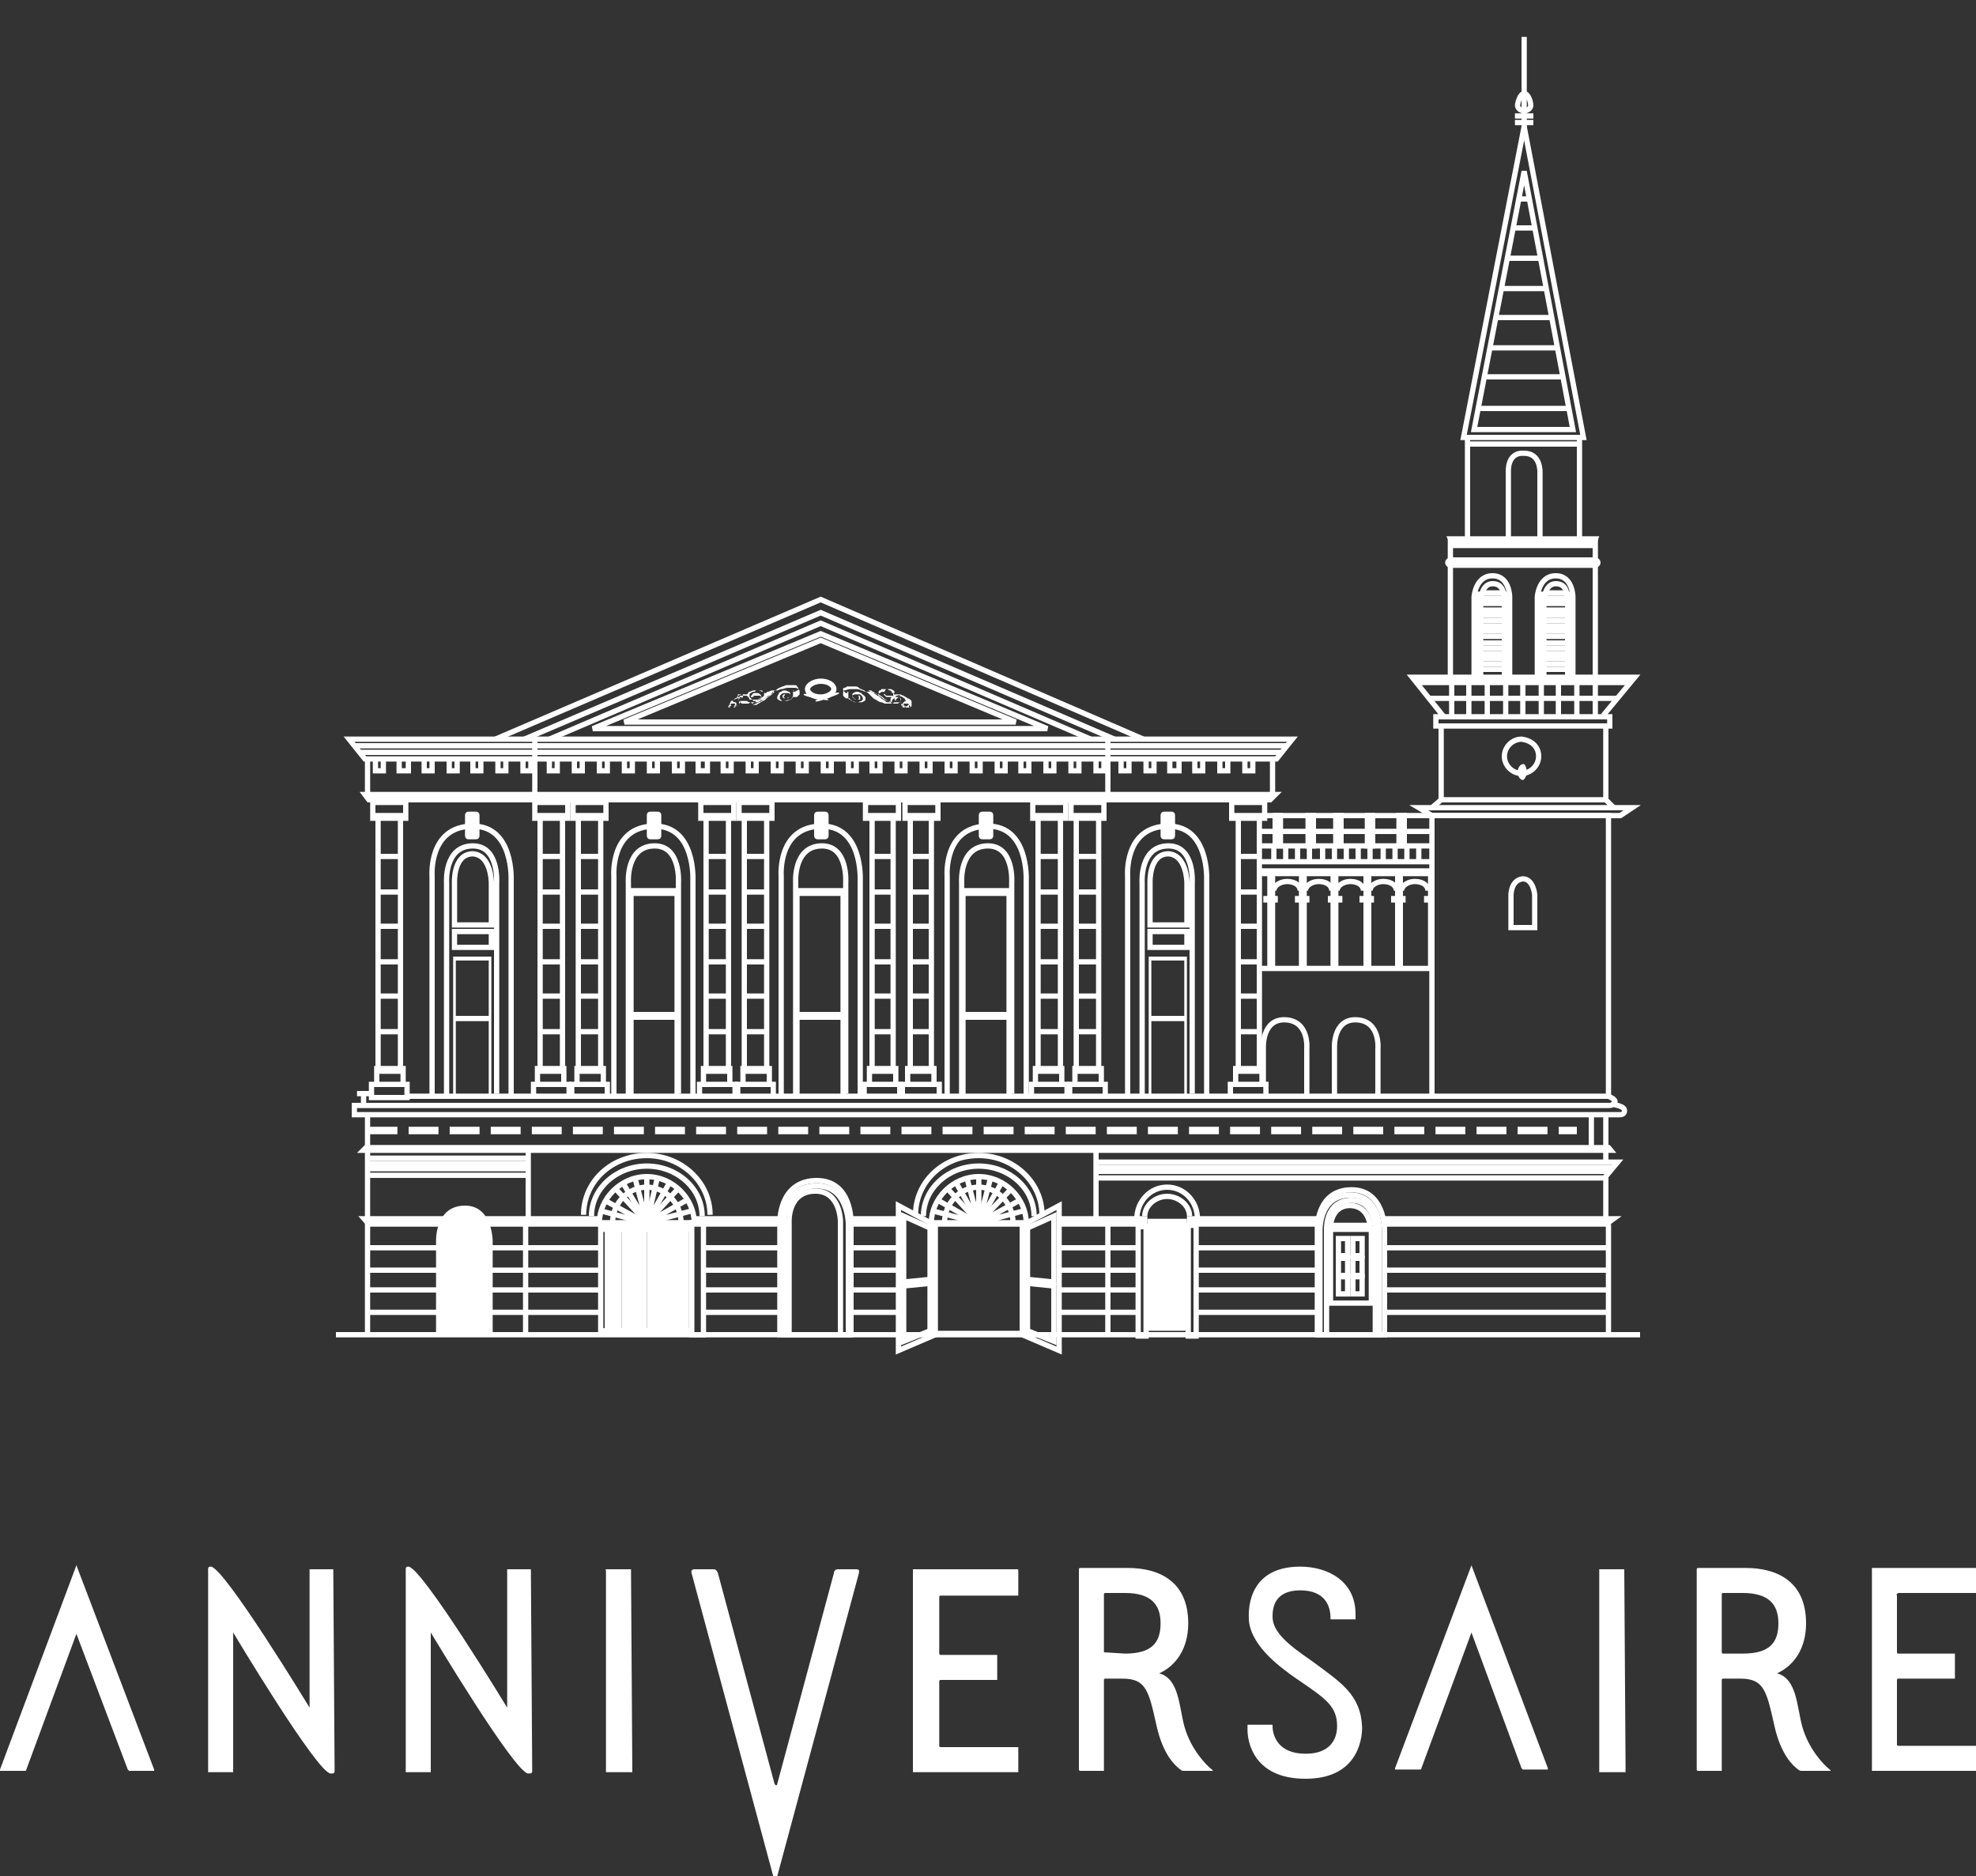 <?xml version="1.0" encoding="utf-8"?>
<!-- Generator: Adobe Illustrator 23.0.3, SVG Export Plug-In . SVG Version: 6.00 Build 0)  -->
<svg version="1.1" id="レイヤー_1" xmlns="http://www.w3.org/2000/svg" xmlns:xlink="http://www.w3.org/1999/xlink" x="0px"
	 y="0px" viewBox="0 0 150 142.4" style="enable-background:new 0 0 150 142.4;" xml:space="preserve">
<rect x="0" y="0" width="150" height="142.4" fill="#333333" stroke="none"/>
<style type="text/css">
	.st0{fill:#FFFFFF;}
	.st1{fill:none;stroke:#FFFFFF;stroke-width:0.4;}
	.st2{fill:none;stroke:#FFFFFF;stroke-width:0.567;stroke-dasharray:2.268,0.85;}
	.st3{fill:none;stroke:#FFFFFF;stroke-width:0.4;stroke-miterlimit:10;}
	.st4{fill:#FFFFFF;stroke:#FFFFFF;stroke-width:0.4;}
	.st5{fill-rule:evenodd;clip-rule:evenodd;fill:#FFFFFF;}
	.st6{fill-rule:evenodd;clip-rule:evenodd;fill:none;stroke:#FFFFFF;stroke-width:0.4;}
</style>
<path class="st0" d="M99.5,126c-1.6-1.1-2.9-2.1-2.9-3.3c0-0.6,0.1-2,2.1-2c1.9,0,2.3,1.2,2.3,2.1c0,0.1,0,0.1,0,0.1s0,0,0.1,0h1.7
	h0.1v-0.1v-0.3c0-2.5-2.1-3.6-4.2-3.6c-4.2,0-3.9,3.7-3.9,3.9c0,1.2,0.9,2.5,2.4,3.7c0.5,0.4,0.9,0.7,1.5,1.1
	c1.9,1.3,2.8,1.9,2.8,3.4c0,0.6-0.2,2.1-2.4,2.1c-2.1,0-2.5-1.4-2.5-2.1v-0.1c0,0,0,0-0.1,0h-1.7h-0.1c0,0,0,0,0,0.1v0.3
	c0,0.8,0.4,3.7,4.4,3.7l0,0c3.9,0,4.3-2.9,4.3-3.9C103.3,128.6,101.8,127.7,99.5,126z M123.3,119.1h-1.8h-0.1c0,0,0,0,0,0.1v15.2
	v0.1c0,0,0,0,0.1,0h1.8h0.1c0,0,0,0,0-0.1L123.3,119.1C123.4,119.1,123.4,119.1,123.3,119.1C123.4,119.1,123.4,119.1,123.3,119.1z
	 M111.7,118.8C111.7,118.8,111.6,118.9,111.7,118.8l-5.8,15.4v0.1h0.1h1.8c0,0,0.1,0,0.1-0.1l3.8-10.3l3.8,10.3l0.1,0.1h1.8h0.1
	v-0.1L111.7,118.8C111.8,118.9,111.7,118.8,111.7,118.8z M5.8,118.8C5.8,118.8,5.8,118.9,5.8,118.8L0,134.3v0.1c0,0,0,0,0.1,0h1.8
	c0,0,0.1,0,0.1-0.1L5.8,124l3.9,10.3l0.1,0.1h1.8h0.1v-0.1L5.8,118.8C5.9,118.9,5.9,118.8,5.8,118.8z M65,119.1h-1.4
	c-0.3,0-0.3,0.3-0.3,0.3l-4.3,16c0,0,0,0.1-0.1,0.1l-0.1-0.1l-4.3-16c0,0-0.1-0.3-0.3-0.3h-1.5c-0.3,0-0.2,0.3-0.2,0.3l6.2,23
	c0,0,0,0.1,0.2,0.1s0.1-0.1,0.1-0.1l6.2-23C65.2,119.3,65.3,119.1,65,119.1z M77.2,119.1h-7.8h-0.1c0,0,0,0,0,0.1v15.2v0.1
	c0,0,0,0,0.1,0h7.8h0.1c0,0,0,0,0-0.1v-1.7v-0.1c0,0,0,0-0.1,0h-5.8c0,0-0.1,0-0.1-0.1v-4.9c0-0.1,0.1-0.1,0.1-0.1h4.2h0.1
	c0,0,0,0,0-0.1v-1.7v-0.1c0,0,0,0-0.1,0h-4.2c0,0-0.1,0-0.1-0.1v-4.3c0-0.1,0.1-0.1,0.1-0.1h5.8h0.1c0,0,0,0,0-0.1v-1.7
	C77.3,119.1,77.3,119.1,77.2,119.1C77.3,119.1,77.3,119.1,77.2,119.1z M144.1,120.9h5.9h0.1c0,0,0,0,0-0.1v-1.7V119c0,0,0,0-0.1,0
	h-7.8h-0.1c0,0,0,0,0,0.1v15.2v0.1c0,0,0,0,0.1,0h7.8h0.1c0,0,0,0,0-0.1v-1.7v-0.1c0,0,0,0-0.1,0h-5.9c0,0-0.1,0-0.1-0.1v-4.9
	c0-0.1,0.1-0.1,0.1-0.1h4.2h0.1c0,0,0,0,0-0.1v-1.7v-0.1c0,0,0,0-0.1,0h-4.2c0,0-0.1,0-0.1-0.1v-4.3
	C143.9,121,144.1,120.9,144.1,120.9L144.1,120.9z M47.9,119.1h-1.8c0,0,0,0-0.1,0s0,0,0,0.1v15.2v0.1c0,0,0,0,0.1,0h1.8
	c0,0,0,0,0.1,0c0,0,0,0,0-0.1L47.9,119.1C48,119.1,48,119.1,47.9,119.1C48,119.1,48,119.1,47.9,119.1z M25.3,119.1h-1.7
	c0,0,0,0-0.1,0c0,0,0,0,0,0.1v10.4c0,0-6.5-10.7-7.5-10.7c-0.1,0-0.2,0-0.2,0.2v15.3v0.1c0,0,0,0,0.1,0h1.7c0,0,0,0,0.1,0
	c0,0,0,0,0-0.1v-10.5c0,0,6.4,10.7,7.4,10.7c0.2,0,0.3,0,0.3-0.2L25.3,119.1C25.4,119.1,25.4,119.1,25.3,119.1L25.3,119.1z
	 M40.3,119.1h-1.7c0,0,0,0-0.1,0c0,0,0,0,0,0.1v10.4c0,0-6.5-10.7-7.5-10.7c-0.1,0-0.2,0-0.2,0.2v15.3v0.1c0,0,0,0,0.1,0h1.7
	c0,0,0,0,0.1,0c0,0,0,0,0-0.1v-10.5c0,0,6.4,10.7,7.4,10.7c0.2,0,0.3,0,0.3-0.2L40.3,119.1C40.5,119.1,40.5,119.1,40.3,119.1
	C40.4,119.1,40.4,119.1,40.3,119.1z M89.9,131c-0.4-1.5-0.4-3.6-1.9-4c1.3-0.6,2.2-1.9,2.2-3.8c0-3.1-2.1-4.2-4.6-4.2H82
	c-0.1,0-0.1,0.1-0.1,0.1v15.2c0,0.1,0.1,0.1,0.1,0.1h1.7h0.1c0,0,0,0,0-0.1v-6.8c0-0.1,0.1-0.1,0.1-0.1H85c0.1,0,0.1,0,0.2,0
	c1.8,0,2,0.9,2.6,3.6c0.5,2.2,1.4,3,1.8,3.3c0.1,0.1,0.2,0.1,0.3,0.1H92c0.1,0,0.1,0,0-0.1C91.6,134,90.4,132.8,89.9,131z
	 M83.8,125.4V121c0,0,0-0.1,0.1-0.1h1.5c2,0,2.7,0.9,2.7,2.3c0,1.5-0.7,2.3-2.7,2.3L83.8,125.4C83.8,125.5,83.8,125.4,83.8,125.4z
	 M136.8,131c-0.4-1.5-0.4-3.6-1.9-4c1.3-0.6,2.2-1.9,2.2-3.8c0-3.1-2.1-4.2-4.6-4.2h-3.6c-0.1,0-0.1,0.1-0.1,0.1v15.2
	c0,0.1,0.1,0.1,0.1,0.1h1.7h0.1c0,0,0,0,0-0.1v-6.8c0-0.1,0.1-0.1,0.1-0.1h1.1c0.1,0,0.1,0,0.2,0c1.8,0,2,0.9,2.6,3.6
	c0.5,2.2,1.4,3,1.8,3.3c0.1,0.1,0.2,0.1,0.3,0.1h2.1c0.1,0,0.1,0,0-0.1C138.5,134,137.3,132.8,136.8,131z M130.7,125.4V121
	c0,0,0-0.1,0.1-0.1h1.5c2,0,2.7,0.9,2.7,2.3c0,1.5-0.7,2.3-2.7,2.3h-1.5C130.7,125.5,130.7,125.4,130.7,125.4z"/>
<g>
	<rect x="52.6" y="92.3" class="st0" width="6.5" height="0.8"/>
	<line class="st1" x1="27.9" y1="94.7" x2="45.6" y2="94.7"/>
	<line class="st1" x1="27.9" y1="96.4" x2="45.6" y2="96.4"/>
	<line class="st1" x1="27.9" y1="97.9" x2="45.6" y2="97.9"/>
	<line class="st1" x1="27.9" y1="99.6" x2="45.6" y2="99.6"/>
	<line class="st1" x1="53.4" y1="94.7" x2="59.2" y2="94.7"/>
	<line class="st1" x1="53.4" y1="96.4" x2="59.2" y2="96.4"/>
	<line class="st1" x1="53.4" y1="97.9" x2="59.2" y2="97.9"/>
	<line class="st1" x1="53.4" y1="99.6" x2="59.2" y2="99.6"/>
	<line class="st1" x1="64.6" y1="94.7" x2="68.2" y2="94.7"/>
	<line class="st1" x1="64.6" y1="96.4" x2="68.2" y2="96.4"/>
	<line class="st1" x1="64.6" y1="97.9" x2="68.2" y2="97.9"/>
	<line class="st1" x1="64.6" y1="99.6" x2="68.2" y2="99.6"/>
	<line class="st1" x1="80.4" y1="94.7" x2="86.4" y2="94.7"/>
	<line class="st1" x1="80.4" y1="96.4" x2="86.4" y2="96.4"/>
	<line class="st1" x1="80.4" y1="97.9" x2="86.4" y2="97.9"/>
	<line class="st1" x1="80.4" y1="99.6" x2="86.4" y2="99.6"/>
	<line class="st1" x1="90.8" y1="94.7" x2="100" y2="94.7"/>
	<line class="st1" x1="90.8" y1="96.4" x2="100" y2="96.4"/>
	<line class="st1" x1="90.8" y1="97.9" x2="100" y2="97.9"/>
	<line class="st1" x1="90.8" y1="99.6" x2="100" y2="99.6"/>
	<line class="st1" x1="105" y1="94.7" x2="122.1" y2="94.7"/>
	<line class="st1" x1="105" y1="96.4" x2="122.1" y2="96.4"/>
	<line class="st1" x1="105" y1="97.9" x2="122.1" y2="97.9"/>
	<line class="st1" x1="105" y1="99.6" x2="122.1" y2="99.6"/>
	<rect x="45.6" y="93" class="st1" width="6.9" height="8"/>
	<polyline class="st1" points="108.7,83.2 108.7,61.9 122.1,61.9 122.1,83.2 30.9,83.2 	"/>
	<polygon class="st1" points="107.7,61.3 123.9,61.3 123,61.9 108.7,61.9 	"/>
	<polyline class="st1" points="108.7,61.3 109.4,60.7 121.9,60.7 122.5,61.3 	"/>
	<line class="st1" x1="109.4" y1="60.7" x2="109.4" y2="55"/>
	<line class="st1" x1="121.9" y1="60.7" x2="121.9" y2="55"/>
	<rect x="109" y="54.4" class="st1" width="13.2" height="0.7"/>
	<polyline class="st1" points="109.6,54.4 107.2,51.4 124.1,51.4 121.7,54.3 	"/>
	<line class="st1" x1="110.2" y1="51.9" x2="110.2" y2="54.4"/>
	<line class="st1" x1="111.5" y1="51.8" x2="111.5" y2="54.4"/>
	<line class="st1" x1="112.9" y1="51.8" x2="112.9" y2="54.4"/>
	<line class="st1" x1="114.3" y1="51.9" x2="114.3" y2="54.4"/>
	<line class="st1" x1="115.6" y1="51.9" x2="115.6" y2="54.3"/>
	<line class="st1" x1="117" y1="51.9" x2="117" y2="54.4"/>
	<line class="st1" x1="118.3" y1="51.8" x2="118.3" y2="54.4"/>
	<line class="st1" x1="119.7" y1="51.9" x2="119.7" y2="54.3"/>
	<line class="st1" x1="121.1" y1="51.9" x2="121.1" y2="54.4"/>
	<line class="st1" x1="108.4" y1="53" x2="122.8" y2="53"/>
	<polyline class="st1" points="110.1,51.4 110.1,41.1 121.1,41.1 121.1,51.4 	"/>
	<path class="st0" d="M121.5,42.7c0,0.2-0.2,0.4-0.4,0.4h-11c-0.2,0-0.4-0.2-0.4-0.4l0,0c0-0.2,0.2-0.4,0.4-0.4h11
		C121.3,42.3,121.5,42.5,121.5,42.7L121.5,42.7z"/>
	<polygon class="st0" points="110.2,41.6 121.1,41.6 121.4,40.7 109.8,40.7 	"/>
	<line class="st1" x1="111.4" y1="33.3" x2="111.4" y2="40.9"/>
	<line class="st1" x1="119.9" y1="33.3" x2="119.9" y2="40.9"/>
	<line class="st1" x1="111.3" y1="33.7" x2="119.9" y2="33.7"/>
	<polygon class="st1" points="111.1,33.2 120.2,33.2 115.7,9.6 	"/>
	<polygon class="st1" points="111.9,32.6 119.4,32.6 115.7,13 	"/>
	<line class="st1" x1="112.2" y1="31" x2="119.1" y2="31"/>
	<line class="st1" x1="112.7" y1="28.6" x2="118.6" y2="28.6"/>
	<line class="st1" x1="113.1" y1="26.4" x2="118.2" y2="26.4"/>
	<line class="st1" x1="113.5" y1="24.1" x2="117.8" y2="24.1"/>
	<line class="st1" x1="114" y1="21.9" x2="117.4" y2="21.9"/>
	<line class="st1" x1="114.4" y1="19.6" x2="116.9" y2="19.6"/>
	<line class="st1" x1="114.8" y1="17.3" x2="116.5" y2="17.3"/>
	<line class="st1" x1="115.3" y1="15.1" x2="116.1" y2="15.1"/>
	<line class="st1" x1="115.7" y1="2.8" x2="115.7" y2="9.8"/>
	<line class="st1" x1="115" y1="8.8" x2="116.4" y2="8.8"/>
	<line class="st1" x1="115" y1="9.3" x2="116.4" y2="9.3"/>
	<path class="st1" d="M116.2,8c0,0.2-0.2,0.4-0.5,0.4c-0.3,0-0.5-0.2-0.5-0.4s0.2-0.9,0.5-0.9C116,7.1,116.2,7.7,116.2,8z"/>
	<path class="st1" d="M114.5,40.8v-5c0,0-0.1-1.5,1.2-1.4c1.3,0,1.2,1.5,1.2,1.5v4.9"/>
	<path class="st1" d="M111.9,51.4v-6.1c0,0,0.1-1.6,1.4-1.6c1.3,0,1.3,1.6,1.3,1.6v6.1"/>
	<path class="st1" d="M114.2,51.4c0,0,0-4.6,0-5.5c0-0.9-0.1-1.6-0.9-1.6c-0.9,0-0.9,1.4-0.9,1.4v5.6"/>
	<path class="st0" d="M111.9,51.4v-6.1l0.1-0.4h0.5c0,0-0.1,0.4-0.1,0.5c0,0.1,0,6.1,0,6.1L111.9,51.4z"/>
	<path class="st0" d="M114.7,51.4v-6.1l-0.1-0.4H114c0,0,0.1,0.4,0.1,0.5c0,0.1,0,6.1,0,6.1L114.7,51.4z"/>
	<line class="st1" x1="112.5" y1="45" x2="114.1" y2="45"/>
	<line class="st1" x1="112.3" y1="45.4" x2="114.2" y2="45.4"/>
	<line class="st1" x1="112.3" y1="45.8" x2="114.2" y2="45.8"/>
	<line class="st1" x1="112.3" y1="46.3" x2="114.2" y2="46.3"/>
	<line class="st1" x1="112.3" y1="46.7" x2="114.2" y2="46.7"/>
	<line class="st1" x1="112.3" y1="47.1" x2="114.2" y2="47.1"/>
	<line class="st1" x1="112.3" y1="47.5" x2="114.2" y2="47.5"/>
	<line class="st1" x1="112.3" y1="47.9" x2="114.2" y2="47.9"/>
	<line class="st1" x1="112.3" y1="48.3" x2="114.2" y2="48.3"/>
	<line class="st1" x1="112.3" y1="48.8" x2="114.2" y2="48.8"/>
	<line class="st1" x1="112.3" y1="49.2" x2="114.2" y2="49.2"/>
	<line class="st1" x1="112.3" y1="49.6" x2="114.2" y2="49.6"/>
	<line class="st1" x1="112.3" y1="50" x2="114.2" y2="50"/>
	<line class="st1" x1="112.3" y1="50.4" x2="114.2" y2="50.4"/>
	<line class="st1" x1="112.3" y1="50.8" x2="114.2" y2="50.8"/>
	<path class="st1" d="M116.7,51.4v-6.1c0,0,0.1-1.6,1.4-1.6c1.3,0,1.3,1.6,1.3,1.6v6.1"/>
	<path class="st1" d="M119,51.4c0,0,0-4.6,0-5.5c0-0.9-0.1-1.6-0.9-1.6c-0.9,0-0.9,1.4-0.9,1.4v5.6"/>
	<path class="st0" d="M116.7,51.4v-6.1l0.1-0.4h0.5c0,0-0.1,0.4-0.1,0.5c0,0.1,0,6.1,0,6.1L116.7,51.4z"/>
	<path class="st0" d="M119.4,51.4v-6.1l-0.1-0.4h-0.5c0,0,0.1,0.4,0.1,0.5c0,0.1,0,6.1,0,6.1L119.4,51.4z"/>
	<line class="st1" x1="117.3" y1="45" x2="118.9" y2="45"/>
	<line class="st1" x1="117.1" y1="45.4" x2="119" y2="45.4"/>
	<line class="st1" x1="117.1" y1="45.8" x2="119" y2="45.8"/>
	<line class="st1" x1="117.1" y1="46.3" x2="119" y2="46.3"/>
	<line class="st1" x1="117.1" y1="46.7" x2="119" y2="46.7"/>
	<line class="st1" x1="117.1" y1="47.1" x2="119" y2="47.1"/>
	<line class="st1" x1="117.1" y1="47.5" x2="119" y2="47.5"/>
	<line class="st1" x1="117.1" y1="47.9" x2="119" y2="47.9"/>
	<line class="st1" x1="117.1" y1="48.3" x2="119" y2="48.3"/>
	<line class="st1" x1="117.1" y1="48.8" x2="119" y2="48.8"/>
	<line class="st1" x1="117.1" y1="49.2" x2="119" y2="49.2"/>
	<line class="st1" x1="117.1" y1="49.6" x2="119" y2="49.6"/>
	<line class="st1" x1="117.1" y1="50" x2="119" y2="50"/>
	<line class="st1" x1="117.1" y1="50.4" x2="119" y2="50.4"/>
	<line class="st1" x1="117.1" y1="50.8" x2="119" y2="50.8"/>
	<path class="st1" d="M116.8,57.4c0,0.7-0.6,1.3-1.3,1.3c-0.7,0-1.3-0.6-1.3-1.3c0-0.7,0.6-1.3,1.3-1.3
		C116.3,56.2,116.8,56.7,116.8,57.4z"/>
	<path class="st0" d="M115.9,58.6c0,0.3-0.2,0.6-0.3,0.6c-0.2,0-0.4-0.3-0.4-0.6c0-0.3,0.2-0.6,0.4-0.6
		C115.7,57.9,115.9,58.2,115.9,58.6z"/>
	<path class="st1" d="M116.5,70.4h-1.8v-2.5c0,0,0-1.1,0.9-1.2c0.8,0,0.9,1.2,0.9,1.2V70.4z"/>
	<line class="st1" x1="96" y1="61.9" x2="108.7" y2="61.9"/>
	<line class="st1" x1="95.6" y1="63.1" x2="108.7" y2="63.1"/>
	<line class="st1" x1="95.6" y1="64.2" x2="108.7" y2="64.2"/>
	<rect x="106.2" y="61.9" class="st1" width="0.4" height="2.3"/>
	<rect x="103.8" y="61.9" class="st1" width="0.4" height="2.3"/>
	<rect x="101.4" y="61.9" class="st1" width="0.4" height="2.3"/>
	<rect x="99.3" y="61.9" class="st1" width="0.4" height="2.3"/>
	<rect x="96.8" y="61.9" class="st1" width="0.4" height="2.3"/>
	<line class="st1" x1="95.6" y1="65.4" x2="108.7" y2="65.4"/>
	<rect x="95.6" y="65.9" class="st0" width="13" height="0.6"/>
	<rect x="95.6" y="73.3" class="st0" width="13" height="0.4"/>
	<rect x="105.9" y="66.2" class="st0" width="0.6" height="7.3"/>
	<rect x="108.4" y="66.2" class="st0" width="0.3" height="7.3"/>
	<rect x="105.6" y="68" class="st0" width="1.1" height="0.5"/>
	<rect x="108.1" y="68" class="st0" width="0.5" height="0.5"/>
	<rect x="103.5" y="66.2" class="st0" width="0.6" height="7.3"/>
	<rect x="103.2" y="68" class="st0" width="1.1" height="0.5"/>
	<rect x="101" y="66.2" class="st0" width="0.6" height="7.3"/>
	<rect x="100.8" y="68" class="st0" width="1.1" height="0.5"/>
	<rect x="98.6" y="66.2" class="st0" width="0.6" height="7.3"/>
	<rect x="98.3" y="68" class="st0" width="1.1" height="0.5"/>
	<rect x="96.2" y="66.2" class="st0" width="0.6" height="7.3"/>
	<rect x="95.9" y="68" class="st0" width="1.1" height="0.5"/>
	<path class="st1" d="M96.7,67.6c0-0.4,0.5-0.7,1-0.7c0.6,0,1,0.3,1,0.7"/>
	<path class="st1" d="M99.1,67.6c0-0.4,0.5-0.7,1-0.7c0.6,0,1,0.3,1,0.7"/>
	<path class="st1" d="M101.5,67.6c0-0.4,0.5-0.7,1-0.7c0.6,0,1,0.3,1,0.7"/>
	<path class="st1" d="M104,67.6c0-0.4,0.5-0.7,1-0.7c0.6,0,1,0.3,1,0.7"/>
	<path class="st1" d="M106.4,67.6c0-0.4,0.5-0.7,1-0.7c0.6,0,1,0.3,1,0.7"/>
	<path class="st1" d="M101.3,83.2v-3.7c0,0-0.1-2.2,1.7-2.1c1.8,0.1,1.6,2.2,1.6,2.2v3.6"/>
	<path class="st1" d="M95.9,82.3v-2.8c0,0-0.1-2.2,1.7-2.1c1.8,0.1,1.6,2.2,1.6,2.2v3.6"/>
	<rect x="81.3" y="60.9" class="st1" width="2.5" height="1.2"/>
	<rect x="81.3" y="61.7" class="st0" width="2.5" height="0.4"/>
	<polyline class="st1" points="81.6,82.3 81.6,81.1 83.6,81.1 83.6,82.3 	"/>
	<rect x="81.6" y="81.1" class="st0" width="2" height="0.4"/>
	<line class="st1" x1="81.7" y1="62" x2="81.7" y2="81.2"/>
	<line class="st1" x1="83.4" y1="62" x2="83.4" y2="81.2"/>
	<polyline class="st1" points="81.2,83.2 81.2,82.3 83.9,82.3 83.9,83.2 	"/>
	<line class="st1" x1="81.7" y1="65" x2="83.4" y2="65"/>
	<line class="st1" x1="81.7" y1="67.7" x2="83.4" y2="67.7"/>
	<line class="st1" x1="81.7" y1="70.3" x2="83.4" y2="70.3"/>
	<line class="st1" x1="81.7" y1="73" x2="83.4" y2="73"/>
	<line class="st1" x1="81.7" y1="75.6" x2="83.4" y2="75.6"/>
	<line class="st1" x1="81.7" y1="78.3" x2="83.4" y2="78.3"/>
	<rect x="78.4" y="60.9" class="st1" width="2.5" height="1.2"/>
	<rect x="78.4" y="61.7" class="st0" width="2.5" height="0.4"/>
	<polyline class="st1" points="78.6,82.3 78.6,81.1 80.6,81.1 80.6,82.3 	"/>
	<rect x="78.6" y="81.1" class="st0" width="2" height="0.4"/>
	<line class="st1" x1="78.8" y1="62" x2="78.8" y2="81.2"/>
	<line class="st1" x1="80.5" y1="62" x2="80.5" y2="81.2"/>
	<polyline class="st1" points="78.3,83.2 78.3,82.3 81,82.3 81,83.2 	"/>
	<line class="st1" x1="78.8" y1="65" x2="80.5" y2="65"/>
	<line class="st1" x1="78.8" y1="67.7" x2="80.5" y2="67.7"/>
	<line class="st1" x1="78.8" y1="70.3" x2="80.5" y2="70.3"/>
	<line class="st1" x1="78.8" y1="73" x2="80.5" y2="73"/>
	<line class="st1" x1="78.8" y1="75.6" x2="80.5" y2="75.6"/>
	<line class="st1" x1="78.8" y1="78.3" x2="80.5" y2="78.3"/>
	<rect x="68.7" y="60.9" class="st1" width="2.5" height="1.2"/>
	<rect x="68.7" y="61.7" class="st0" width="2.5" height="0.4"/>
	<polyline class="st1" points="68.9,82.3 68.9,81.1 70.9,81.1 70.9,82.3 	"/>
	<rect x="68.9" y="81.1" class="st0" width="2" height="0.4"/>
	<line class="st1" x1="69.1" y1="62" x2="69.1" y2="81.2"/>
	<line class="st1" x1="70.7" y1="62" x2="70.7" y2="81.2"/>
	<polyline class="st1" points="68.5,83.2 68.5,82.3 71.3,82.3 71.3,83.2 	"/>
	<line class="st1" x1="69.1" y1="65" x2="70.7" y2="65"/>
	<line class="st1" x1="69.1" y1="67.7" x2="70.7" y2="67.7"/>
	<line class="st1" x1="69.1" y1="70.3" x2="70.7" y2="70.3"/>
	<line class="st1" x1="69.1" y1="73" x2="70.7" y2="73"/>
	<line class="st1" x1="69.1" y1="75.6" x2="70.7" y2="75.6"/>
	<line class="st1" x1="69.1" y1="78.3" x2="70.7" y2="78.3"/>
	<rect x="65.7" y="60.9" class="st1" width="2.5" height="1.2"/>
	<rect x="65.7" y="61.7" class="st0" width="2.5" height="0.4"/>
	<polyline class="st1" points="66,82.3 66,81.1 68,81.1 68,82.3 	"/>
	<rect x="66" y="81.1" class="st0" width="2" height="0.4"/>
	<line class="st1" x1="66.2" y1="62" x2="66.2" y2="81.2"/>
	<line class="st1" x1="67.8" y1="62" x2="67.8" y2="81.2"/>
	<polyline class="st1" points="65.6,83.2 65.6,82.3 68.3,82.3 68.3,83.2 	"/>
	<line class="st1" x1="66.2" y1="65" x2="67.8" y2="65"/>
	<line class="st1" x1="66.2" y1="67.7" x2="67.8" y2="67.7"/>
	<line class="st1" x1="66.2" y1="70.3" x2="67.8" y2="70.3"/>
	<line class="st1" x1="66.2" y1="73" x2="67.8" y2="73"/>
	<line class="st1" x1="66.2" y1="75.6" x2="67.8" y2="75.6"/>
	<line class="st1" x1="66.2" y1="78.3" x2="67.8" y2="78.3"/>
	<rect x="56.1" y="60.9" class="st1" width="2.5" height="1.2"/>
	<rect x="56.1" y="61.7" class="st0" width="2.5" height="0.4"/>
	<polyline class="st1" points="56.4,82.3 56.4,81.1 58.4,81.1 58.4,82.3 	"/>
	<rect x="56.4" y="81.1" class="st0" width="2" height="0.4"/>
	<line class="st1" x1="56.5" y1="62" x2="56.5" y2="81.2"/>
	<line class="st1" x1="58.2" y1="62" x2="58.2" y2="81.2"/>
	<polyline class="st1" points="56,83.2 56,82.3 58.7,82.3 58.7,83.2 	"/>
	<line class="st1" x1="56.5" y1="65" x2="58.2" y2="65"/>
	<line class="st1" x1="56.5" y1="67.7" x2="58.2" y2="67.7"/>
	<line class="st1" x1="56.5" y1="70.3" x2="58.2" y2="70.3"/>
	<line class="st1" x1="56.5" y1="73" x2="58.2" y2="73"/>
	<line class="st1" x1="56.5" y1="75.6" x2="58.2" y2="75.6"/>
	<line class="st1" x1="56.5" y1="78.3" x2="58.2" y2="78.3"/>
	<rect x="53.2" y="60.9" class="st1" width="2.5" height="1.2"/>
	<rect x="53.2" y="61.7" class="st0" width="2.5" height="0.4"/>
	<polyline class="st1" points="53.4,82.3 53.4,81.1 55.4,81.1 55.4,82.3 	"/>
	<rect x="53.4" y="81.1" class="st0" width="2" height="0.4"/>
	<line class="st1" x1="53.6" y1="62" x2="53.6" y2="81.2"/>
	<line class="st1" x1="55.3" y1="62" x2="55.3" y2="81.2"/>
	<polyline class="st1" points="53.1,83.2 53.1,82.3 55.8,82.3 55.8,83.2 	"/>
	<line class="st1" x1="53.6" y1="65" x2="55.3" y2="65"/>
	<line class="st1" x1="53.6" y1="67.7" x2="55.3" y2="67.7"/>
	<line class="st1" x1="53.6" y1="70.3" x2="55.3" y2="70.3"/>
	<line class="st1" x1="53.6" y1="73" x2="55.3" y2="73"/>
	<line class="st1" x1="53.6" y1="75.6" x2="55.3" y2="75.6"/>
	<line class="st1" x1="53.6" y1="78.3" x2="55.3" y2="78.3"/>
	<rect x="43.5" y="60.9" class="st1" width="2.5" height="1.2"/>
	<rect x="43.5" y="61.7" class="st0" width="2.5" height="0.4"/>
	<polyline class="st1" points="43.8,82.3 43.8,81.1 45.8,81.1 45.8,82.3 	"/>
	<rect x="43.8" y="81.1" class="st0" width="2" height="0.4"/>
	<line class="st1" x1="43.9" y1="62" x2="43.9" y2="81.2"/>
	<line class="st1" x1="45.6" y1="62" x2="45.6" y2="81.2"/>
	<polyline class="st1" points="43.4,83.2 43.4,82.3 46.1,82.3 46.1,83.2 	"/>
	<line class="st1" x1="43.9" y1="65" x2="45.6" y2="65"/>
	<line class="st1" x1="43.9" y1="67.7" x2="45.6" y2="67.7"/>
	<line class="st1" x1="43.9" y1="70.3" x2="45.6" y2="70.3"/>
	<line class="st1" x1="43.9" y1="73" x2="45.6" y2="73"/>
	<line class="st1" x1="43.9" y1="75.6" x2="45.6" y2="75.6"/>
	<line class="st1" x1="43.9" y1="78.3" x2="45.6" y2="78.3"/>
	<rect x="40.6" y="60.9" class="st1" width="2.5" height="1.2"/>
	<rect x="40.6" y="61.7" class="st0" width="2.5" height="0.4"/>
	<polyline class="st1" points="40.8,82.3 40.8,81.1 42.8,81.1 42.8,82.3 	"/>
	<rect x="40.8" y="81.1" class="st0" width="2" height="0.4"/>
	<line class="st1" x1="41" y1="62" x2="41" y2="81.2"/>
	<line class="st1" x1="42.7" y1="62" x2="42.7" y2="81.2"/>
	<polyline class="st1" points="40.5,83.2 40.5,82.3 43.2,82.3 43.2,83.2 	"/>
	<line class="st1" x1="41" y1="65" x2="42.7" y2="65"/>
	<line class="st1" x1="41" y1="67.7" x2="42.7" y2="67.7"/>
	<line class="st1" x1="41" y1="70.3" x2="42.7" y2="70.3"/>
	<line class="st1" x1="41" y1="73" x2="42.7" y2="73"/>
	<line class="st1" x1="41" y1="75.6" x2="42.7" y2="75.6"/>
	<line class="st1" x1="41" y1="78.3" x2="42.7" y2="78.3"/>
	<rect x="28.3" y="60.9" class="st1" width="2.5" height="1.2"/>
	<rect x="28.3" y="61.7" class="st0" width="2.5" height="0.4"/>
	<polyline class="st1" points="28.6,82.3 28.6,81.1 30.6,81.1 30.6,82.3 	"/>
	<rect x="28.6" y="81.1" class="st0" width="2" height="0.4"/>
	<line class="st1" x1="28.7" y1="62" x2="28.7" y2="81.2"/>
	<line class="st1" x1="30.4" y1="62" x2="30.4" y2="81.2"/>
	<rect x="28.2" y="82.3" class="st1" width="2.7" height="1"/>
	<line class="st1" x1="28.7" y1="65" x2="30.4" y2="65"/>
	<line class="st1" x1="28.7" y1="67.7" x2="30.4" y2="67.7"/>
	<line class="st1" x1="28.7" y1="70.3" x2="30.4" y2="70.3"/>
	<line class="st1" x1="28.7" y1="73" x2="30.4" y2="73"/>
	<line class="st1" x1="28.7" y1="75.6" x2="30.4" y2="75.6"/>
	<line class="st1" x1="28.7" y1="78.3" x2="30.4" y2="78.3"/>
	<rect x="93.5" y="60.9" class="st1" width="2.5" height="1.2"/>
	<rect x="93.5" y="61.7" class="st0" width="2.5" height="0.4"/>
	<polyline class="st1" points="93.8,82.3 93.8,81.1 95.8,81.1 95.8,82.3 	"/>
	<rect x="93.8" y="81.1" class="st0" width="2" height="0.4"/>
	<line class="st1" x1="94" y1="62" x2="94" y2="81.2"/>
	<line class="st1" x1="95.6" y1="62" x2="95.6" y2="81.2"/>
	<polyline class="st1" points="93.4,83.2 93.4,82.3 96.1,82.3 96.1,83.2 	"/>
	<line class="st1" x1="94" y1="65" x2="95.6" y2="65"/>
	<line class="st1" x1="94" y1="67.7" x2="95.6" y2="67.7"/>
	<line class="st1" x1="94" y1="70.3" x2="95.6" y2="70.3"/>
	<line class="st1" x1="94" y1="73" x2="95.6" y2="73"/>
	<line class="st1" x1="94" y1="75.6" x2="95.6" y2="75.6"/>
	<line class="st1" x1="94" y1="78.3" x2="95.6" y2="78.3"/>
	<polygon class="st0" points="96.5,60.9 27.9,60.9 27.3,60.1 97.3,60.1 	"/>
	<line class="st1" x1="27.9" y1="57.6" x2="27.9" y2="60.2"/>
	<line class="st1" x1="96.6" y1="57.7" x2="96.6" y2="60.2"/>
	<polygon class="st1" points="96.9,57.6 27.7,57.6 26.5,56.1 98.1,56.1 	"/>
	<line class="st1" x1="26.9" y1="56.6" x2="97.7" y2="56.6"/>
	<line class="st1" x1="27.3" y1="57.1" x2="97.3" y2="57.1"/>
	<line class="st1" x1="84.1" y1="56.1" x2="84.1" y2="60.2"/>
	<line class="st1" x1="40.6" y1="56.1" x2="40.6" y2="60.2"/>
	<polyline class="st1" points="28.5,57.6 28.5,58.5 29.1,58.5 29.1,57.6 	"/>
	<polyline class="st1" points="30.3,57.6 30.3,58.5 31,58.5 31,57.6 	"/>
	<polyline class="st1" points="32.2,57.6 32.2,58.5 32.8,58.5 32.8,57.6 	"/>
	<polyline class="st1" points="34.1,57.6 34.1,58.5 34.7,58.5 34.7,57.6 	"/>
	<polyline class="st1" points="35.9,57.6 35.9,58.5 36.5,58.5 36.5,57.6 	"/>
	<polyline class="st1" points="37.8,57.6 37.8,58.5 38.4,58.5 38.4,57.6 	"/>
	<polyline class="st1" points="39.7,57.6 39.7,58.5 40.3,58.5 40.3,57.6 	"/>
	<polyline class="st1" points="41.7,57.6 41.7,58.5 42.3,58.5 42.3,57.6 	"/>
	<polyline class="st1" points="43.6,57.6 43.6,58.5 44.2,58.5 44.2,57.6 	"/>
	<polyline class="st1" points="45.5,57.6 45.5,58.5 46.1,58.5 46.1,57.6 	"/>
	<polyline class="st1" points="47.4,57.6 47.4,58.5 48,58.5 48,57.6 	"/>
	<polyline class="st1" points="49.3,57.6 49.3,58.5 49.9,58.5 49.9,57.6 	"/>
	<polyline class="st1" points="51.2,57.6 51.2,58.5 51.8,58.5 51.8,57.6 	"/>
	<polyline class="st1" points="53,57.6 53,58.5 53.7,58.5 53.7,57.6 	"/>
	<polyline class="st1" points="54.9,57.6 54.9,58.5 55.5,58.5 55.5,57.6 	"/>
	<polyline class="st1" points="56.8,57.6 56.8,58.5 57.4,58.5 57.4,57.6 	"/>
	<polyline class="st1" points="58.7,57.6 58.7,58.5 59.3,58.5 59.3,57.6 	"/>
	<polyline class="st1" points="60.6,57.6 60.6,58.5 61.2,58.5 61.2,57.6 	"/>
	<polyline class="st1" points="62.5,57.6 62.5,58.5 63.1,58.5 63.1,57.6 	"/>
	<polyline class="st1" points="64.4,57.6 64.4,58.5 65,58.5 65,57.6 	"/>
	<polyline class="st1" points="66.2,57.6 66.2,58.5 66.8,58.5 66.8,57.6 	"/>
	<polyline class="st1" points="68.1,57.6 68.1,58.5 68.7,58.5 68.7,57.6 	"/>
	<polyline class="st1" points="70,57.6 70,58.5 70.6,58.5 70.6,57.6 	"/>
	<polyline class="st1" points="71.9,57.6 71.9,58.5 72.5,58.5 72.5,57.6 	"/>
	<polyline class="st1" points="73.8,57.6 73.8,58.5 74.4,58.5 74.4,57.6 	"/>
	<polyline class="st1" points="75.7,57.6 75.7,58.5 76.3,58.5 76.3,57.6 	"/>
	<polyline class="st1" points="77.5,57.6 77.5,58.5 78.1,58.5 78.1,57.6 	"/>
	<polyline class="st1" points="79.4,57.6 79.4,58.5 80,58.5 80,57.6 	"/>
	<polyline class="st1" points="81.3,57.6 81.3,58.5 81.9,58.5 81.9,57.6 	"/>
	<polyline class="st1" points="83.2,57.6 83.2,58.5 83.8,58.5 83.8,57.6 	"/>
	<polyline class="st1" points="85.1,57.6 85.1,58.5 85.7,58.5 85.7,57.6 	"/>
	<polyline class="st1" points="87,57.6 87,58.5 87.6,58.5 87.6,57.6 	"/>
	<polyline class="st1" points="88.8,57.6 88.8,58.5 89.5,58.5 89.5,57.6 	"/>
	<polyline class="st1" points="90.7,57.6 90.7,58.5 91.3,58.5 91.3,57.6 	"/>
	<polyline class="st1" points="92.6,57.6 92.6,58.5 93.2,58.5 93.2,57.6 	"/>
	<polyline class="st1" points="94.5,57.6 94.5,58.5 95.1,58.5 95.1,57.6 	"/>
	<polyline class="st1" points="37.6,56.1 62.3,45.5 86.8,56.1 	"/>
	<polyline class="st1" points="39.8,56.1 62.3,46.5 84.6,56.1 	"/>
	<polyline class="st1" points="41.7,56.1 62.3,47.3 82.8,56.1 	"/>
	<polygon class="st1" points="45,55.3 79.5,55.3 62.3,48.1 	"/>
	<polygon class="st1" points="47.4,54.8 77.1,54.8 62.3,48.6 	"/>
	<path class="st1" d="M85.6,83.1V66.5c0,0-0.3-3.8,3.1-3.8c3.1,0,2.9,4.1,2.9,4.1v16.4"/>
	<path class="st1" d="M86.7,83.2V67c0,0-0.2-2.8,2-2.8c2,0,1.8,2.8,1.8,2.8v16"/>
	<path class="st1" d="M90.1,70.1V67c0,0,0-2.1-1.4-2.2c-1.5,0-1.4,2.2-1.4,2.2v3.2H90.1z"/>
	<rect x="87.3" y="70.7" class="st1" width="2.8" height="1.2"/>
	<path class="st0" d="M87.2,72.6v10.6h2.9V72.6H87.2z M89.9,83.1h-2.5v-5.6h2.5V83.1z M89.9,77.1h-2.5v-4.2h2.5V77.1z"/>
	<path class="st0" d="M89.2,63.4c0,0.2-0.1,0.3-0.3,0.3h-0.5c-0.2,0-0.3-0.1-0.3-0.3v-1.5c0-0.2,0.1-0.3,0.3-0.3h0.5
		c0.2,0,0.3,0.1,0.3,0.3V63.4z"/>
	<path class="st1" d="M71.9,83.1V66.5c0,0-0.3-3.8,3.1-3.8c3.1,0,2.9,4.1,2.9,4.1v16.4"/>
	<path class="st1" d="M73,83.2V67c0,0-0.2-2.8,2-2.8c2,0,1.8,2.8,1.8,2.8v16"/>
	<path class="st0" d="M73,67.4v15.8h3.8V67.4H73z M76.4,83.1h-3.1v-5.7h3.1V83.1z M76.4,76.8h-3.1V68h3.1V76.8z"/>
	<path class="st0" d="M75.4,63.4c0,0.2-0.1,0.3-0.3,0.3h-0.5c-0.2,0-0.3-0.1-0.3-0.3v-1.5c0-0.2,0.1-0.3,0.3-0.3h0.5
		c0.2,0,0.3,0.1,0.3,0.3V63.4z"/>
	<path class="st1" d="M59.3,83.1V66.5c0,0-0.3-3.8,3.1-3.8c3.1,0,2.9,4.1,2.9,4.1v16.4"/>
	<path class="st1" d="M60.4,83.2V67c0,0-0.2-2.8,2-2.8c2,0,1.8,2.8,1.8,2.8v16"/>
	<path class="st0" d="M60.4,67.4v15.8h3.8V67.4H60.4z M63.8,83.1h-3.1v-5.7h3.1V83.1z M63.8,76.8h-3.1V68h3.1V76.8z"/>
	<path class="st0" d="M62.9,63.4c0,0.2-0.1,0.3-0.3,0.3h-0.5c-0.2,0-0.3-0.1-0.3-0.3v-1.5c0-0.2,0.1-0.3,0.3-0.3h0.5
		c0.2,0,0.3,0.1,0.3,0.3V63.4z"/>
	<path class="st1" d="M46.6,83.1V66.5c0,0-0.3-3.8,3.1-3.8c3.1,0,2.9,4.1,2.9,4.1v16.4"/>
	<path class="st1" d="M47.7,83.2V67c0,0-0.2-2.8,2-2.8c2,0,1.8,2.8,1.8,2.8v16"/>
	<path class="st0" d="M47.7,67.4v15.8h3.8V67.4H47.7z M51.2,83.1h-3.1v-5.7h3.1V83.1z M51.2,76.8h-3.1V68h3.1V76.8z"/>
	<path class="st0" d="M50.2,63.4c0,0.2-0.1,0.3-0.3,0.3h-0.5c-0.2,0-0.3-0.1-0.3-0.3v-1.5c0-0.2,0.1-0.3,0.3-0.3h0.5
		c0.2,0,0.3,0.1,0.3,0.3V63.4z"/>
	<path class="st1" d="M32.8,83.1V66.5c0,0-0.3-3.8,3.1-3.8c3.1,0,2.9,4.1,2.9,4.1v16.4"/>
	<path class="st1" d="M33.9,83.2V67c0,0-0.2-2.8,2-2.8c2,0,1.8,2.8,1.8,2.8v16"/>
	<path class="st1" d="M37.3,70.1V67c0,0,0-2.1-1.4-2.2c-1.5,0-1.4,2.2-1.4,2.2v3.2H37.3z"/>
	<rect x="34.5" y="70.7" class="st1" width="2.8" height="1.2"/>
	<path class="st0" d="M34.4,72.6v10.6h2.9V72.6H34.4z M37.1,83.1h-2.5v-5.6h2.5V83.1z M37.1,77.1h-2.5v-4.2h2.5V77.1z"/>
	<path class="st0" d="M36.4,63.4c0,0.2-0.1,0.3-0.3,0.3h-0.5c-0.2,0-0.3-0.1-0.3-0.3v-1.5c0-0.2,0.1-0.3,0.3-0.3h0.5
		c0.2,0,0.3,0.1,0.3,0.3V63.4z"/>
	<path class="st1" d="M122.1,83.2c0,0,0.5,0.2,0.5,0.4c-0.1,0.3-0.4,0.3-0.4,0.3H26.9v0.7h96.1c0,0,0.4,0,0.3-0.4
		c-0.1-0.3-1-0.4-1-0.4"/>
	<line class="st1" x1="121.9" y1="84.7" x2="121.9" y2="88.2"/>
	<line class="st1" x1="120.8" y1="84.6" x2="120.8" y2="87.1"/>
	<polygon class="st0" points="27.7,86.9 122.2,86.9 122.7,87.5 27.1,87.5 	"/>
	<polyline class="st1" points="83.2,88.2 122.8,88.2 121.8,89.4 83.3,89.4 	"/>
	<line class="st1" x1="83.2" y1="87.3" x2="83.2" y2="92.6"/>
	<line class="st1" x1="122.2" y1="88.9" x2="83.2" y2="88.9"/>
	<line class="st1" x1="122.5" y1="88.6" x2="83.2" y2="88.6"/>
	<line class="st1" x1="121.9" y1="89.3" x2="121.9" y2="92.4"/>
	<line class="st2" x1="27.9" y1="85.8" x2="119.7" y2="85.8"/>
	<line class="st1" x1="40.1" y1="87.2" x2="40.1" y2="92.5"/>
	<line class="st1" x1="40.1" y1="87.9" x2="27.9" y2="87.9"/>
	<line class="st1" x1="40.1" y1="88.3" x2="27.9" y2="88.3"/>
	<line class="st1" x1="40.1" y1="88.7" x2="28" y2="88.7"/>
	<line class="st1" x1="40.1" y1="89.2" x2="27.9" y2="89.2"/>
	<line class="st1" x1="28.2" y1="83" x2="27.1" y2="83"/>
	<line class="st1" x1="27.6" y1="83" x2="27.6" y2="83.9"/>
	<line class="st1" x1="84.1" y1="92.9" x2="84.1" y2="101.3"/>
	<line class="st1" x1="39.9" y1="92.9" x2="39.9" y2="101.3"/>
	<path class="st1" d="M59.2,101.3v-8.5c0,0-0.1-3.2,2.8-3.2c2.7,0,2.6,3.2,2.6,3.2v8.5H59.2z"/>
	<path class="st0" d="M33.1,101.3v-7.1c0,0-0.1-2.7,2.2-2.7c2.1,0,2.1,2.7,2.1,2.7v7.1H33.1z"/>
	<path class="st1" d="M59.5,101.3v-8.4c0,0-0.1-2.9,2.5-2.9c2.4,0,2.4,2.9,2.4,2.9v8.4H59.5z"/>
	<path class="st1" d="M59.9,101.3v-8.6c0,0-0.1-2.3,2-2.3c1.9,0,1.9,2.3,1.9,2.3v8.6"/>
	<path class="st1" d="M100,101.3v-8c0,0-0.1-3,2.6-3c2.5,0,2.5,3,2.5,3v8H100z"/>
	<path class="st1" d="M100.2,101.3v-7.9c0,0-0.1-2.7,2.3-2.7c2.3,0,2.2,2.7,2.2,2.7v7.9H100.2z"/>
	<path class="st1" d="M100.7,101.3v-8c0,0-0.1-2.2,1.9-2.2c1.8,0,1.8,2.2,1.8,2.2v8"/>
	<line class="st1" x1="27.9" y1="101.3" x2="27.9" y2="84.7"/>
	<line class="st1" x1="122.1" y1="92.9" x2="122.1" y2="101.3"/>
	<line class="st1" x1="124.5" y1="101.3" x2="25.5" y2="101.3"/>
	<path class="st1" d="M69.5,92.2c0-2.5,2.1-4.5,4.8-4.5c2.6,0,4.8,2,4.8,4.5"/>
	<path class="st1" d="M70.1,92.3c0-2.1,1.9-3.8,4.2-3.8c2.3,0,4.2,1.7,4.2,3.8"/>
	<path class="st1" d="M70.7,92.8c0-1.8,1.6-3.5,3.6-3.5c2,0,3.6,1.7,3.6,3.5H70.7z"/>
	<path class="st1" d="M76.1,89.8"/>
	<line class="st1" x1="74.3" y1="89.3" x2="74.3" y2="92.8"/>
	<polyline class="st1" points="72,90.3 74.3,92.8 76.7,90.3 	"/>
	<polyline class="st1" points="76,89.8 74.3,92.8 75.2,89.4 	"/>
	<polyline class="st1" points="72.6,89.8 74.3,92.8 73.4,89.4 	"/>
	<polyline class="st1" points="77.4,91.1 74.3,92.8 77.7,91.9 	"/>
	<polyline class="st1" points="71.2,91.1 74.2,92.8 70.8,91.9 	"/>
	<rect x="70.8" y="92.9" class="st3" width="7.1" height="8.3"/>
	<path class="st1" d="M71.7,92.8c0-1.5,1.2-2.7,2.6-2.7c1.4,0,2.6,1.2,2.6,2.7"/>
	<path class="st1" d="M44.3,92.2c0-2.5,2.1-4.5,4.8-4.5c2.6,0,4.8,2,4.8,4.5"/>
	<path class="st1" d="M44.9,92.3c0-2.1,1.9-3.8,4.2-3.8c2.3,0,4.2,1.7,4.2,3.8"/>
	<path class="st1" d="M45.5,92.8c0-1.8,1.6-3.5,3.6-3.5c2,0,3.6,1.7,3.6,3.5H45.5z"/>
	<path class="st1" d="M50.9,89.8"/>
	<line class="st1" x1="49.1" y1="89.3" x2="49.1" y2="92.8"/>
	<polyline class="st1" points="46.8,90.3 49.1,92.8 51.4,90.3 	"/>
	<polyline class="st1" points="50.8,89.8 49.1,92.8 49.9,89.4 	"/>
	<polyline class="st1" points="47.3,89.8 49.1,92.8 48.2,89.4 	"/>
	<polyline class="st1" points="52.1,91.1 49.1,92.8 52.5,91.9 	"/>
	<polyline class="st1" points="45.9,91.1 49,92.8 45.6,91.9 	"/>
	<path class="st1" d="M46.5,92.8c0-1.5,1.2-2.7,2.6-2.7c1.4,0,2.6,1.2,2.6,2.7"/>
	<rect x="52.5" y="92.8" class="st1" width="0.9" height="8.5"/>
	<line class="st4" x1="45.7" y1="93.3" x2="52.5" y2="93.3"/>
	<line class="st1" x1="52.1" y1="93.3" x2="52.1" y2="100.9"/>
	<line class="st1" x1="51.8" y1="93.3" x2="51.8" y2="100.9"/>
	<line class="st1" x1="51.5" y1="93.3" x2="51.5" y2="100.9"/>
	<line class="st1" x1="51.2" y1="93.3" x2="51.2" y2="100.9"/>
	<line class="st1" x1="50.9" y1="93.3" x2="50.9" y2="100.9"/>
	<line class="st1" x1="50.5" y1="93.3" x2="50.5" y2="100.9"/>
	<line class="st1" x1="50.2" y1="93.3" x2="50.2" y2="100.9"/>
	<line class="st1" x1="49.9" y1="93.3" x2="49.9" y2="100.9"/>
	<line class="st1" x1="49.6" y1="93.3" x2="49.6" y2="100.9"/>
	<line class="st1" x1="49.3" y1="93.3" x2="49.3" y2="100.9"/>
	<line class="st1" x1="48.9" y1="93.3" x2="48.9" y2="100.9"/>
	<line class="st1" x1="48.6" y1="93.3" x2="48.6" y2="100.9"/>
	<line class="st1" x1="48.3" y1="93.3" x2="48.3" y2="100.9"/>
	<line class="st1" x1="48" y1="93.3" x2="48" y2="100.9"/>
	<line class="st1" x1="47.7" y1="93.3" x2="47.7" y2="100.9"/>
	<line class="st1" x1="47.4" y1="93.3" x2="47.4" y2="100.9"/>
	<line class="st1" x1="47" y1="93.3" x2="47" y2="100.9"/>
	<line class="st1" x1="46.7" y1="93.3" x2="46.7" y2="100.9"/>
	<line class="st1" x1="46.4" y1="93.3" x2="46.4" y2="100.9"/>
	<line class="st1" x1="46.1" y1="93.3" x2="46.1" y2="100.9"/>
	<polygon class="st1" points="71,93 68.2,91.5 68.2,102.5 71,101.3 	"/>
	<polygon class="st1" points="70.6,97.1 70.6,93.2 68.6,92.3 68.6,97.3 	"/>
	<polygon class="st1" points="70.6,97.4 70.6,101 68.6,101.8 68.6,97.6 	"/>
	<polygon class="st1" points="77.6,93 80.4,91.5 80.4,102.5 77.6,101.3 	"/>
	<polygon class="st1" points="78,97.1 78,93.2 80,92.3 80,97.3 	"/>
	<polygon class="st1" points="78,97.4 78,101 80,101.8 80,97.6 	"/>
	<rect x="86.4" y="93.1" class="st1" width="0.6" height="8.3"/>
	<rect x="90.2" y="93" class="st1" width="0.6" height="8.4"/>
	<rect x="87" y="93.6" class="st0" width="3.2" height="7.4"/>
	<path class="st1" d="M86.3,92.5c0-1.3,1-2.4,2.3-2.4c1.3,0,2.3,1.1,2.3,2.4"/>
	<path class="st1" d="M86.9,92.3c0-0.8,0.8-1.5,1.7-1.5c0.9,0,1.7,0.7,1.7,1.5"/>
	<rect x="87.1" y="92.5" class="st0" width="3" height="1.1"/>
	<rect x="101" y="93.3" class="st1" width="3.1" height="5.6"/>
	<rect x="101.6" y="94" class="st1" width="0.7" height="1.3"/>
	<rect x="102.7" y="94" class="st1" width="0.7" height="1.3"/>
	<rect x="101.6" y="95.5" class="st1" width="0.7" height="1.3"/>
	<rect x="102.7" y="95.5" class="st1" width="0.7" height="1.3"/>
	<rect x="101.6" y="96.9" class="st1" width="0.7" height="1.3"/>
	<rect x="102.7" y="96.9" class="st1" width="0.7" height="1.3"/>
	<path class="st1" d="M101,93h3c0,0-0.1-1.4-1.4-1.5C101.1,91.4,101,93,101,93z"/>
	<line class="st1" x1="107.4" y1="51.6" x2="123.9" y2="51.6"/>
	<line class="st1" x1="107.5" y1="51.8" x2="123.7" y2="51.8"/>
	<path class="st5" d="M55.4,53.4c0,0,0,0.1,0,0.1c0,0.1,0.1,0.1,0.2,0.1c0.1,0,0.1,0,0.2,0c0.1,0,0.2,0,0.2-0.1
		c0.1,0,0.1-0.1,0.2-0.2c0,0,0-0.1,0-0.1s0.1,0,0.1,0c0.1,0,0.2,0,0.2,0c0.1,0,0.2,0,0.2,0c0,0,0,0,0,0s0.1,0.1,0.2,0.1
		c0.1,0,0.2,0,0.3,0c0.1,0,0.1,0,0.2,0c0.1,0,0.2,0,0.3-0.1c0.1-0.1,0.3-0.1,0.4-0.2c0.1-0.1,0.2-0.1,0.3-0.2
		c0.1-0.1,0.2-0.2,0.3-0.3c0.1-0.1,0.2-0.1,0.3-0.2c0.1-0.1,0.2-0.1,0.4-0.2c0.1,0,0.2-0.1,0.3-0.1c0.1,0,0.2,0,0.3,0
		c0.1,0,0.2,0,0.3,0c0.1,0,0.2,0,0.2,0.1c0,0,0,0,0.1,0.1c0,0,0,0.1,0,0.1c0,0,0,0.1-0.1,0.1c0,0-0.1,0.1-0.2,0.1c0,0-0.1,0-0.1,0
		c0,0,0-0.1,0-0.1c0,0,0,0,0.1,0c0,0,0.1,0,0.1,0c0,0,0,0,0,0c0,0,0,0,0,0c0,0,0,0,0,0c0,0-0.1,0-0.1,0c0,0-0.1,0-0.1,0.1
		c0,0,0,0.1,0,0.1c0,0,0,0.1,0,0.1c0,0,0,0.1,0,0.1c0,0.1-0.1,0.1-0.1,0.2c-0.1,0.1-0.1,0.1-0.2,0.1c-0.1,0-0.2,0.1-0.4,0.1
		c-0.1,0-0.2,0-0.2-0.1c-0.1,0-0.1-0.1-0.1-0.2c0-0.1,0-0.1,0.1-0.2c0,0,0.1-0.1,0.2-0.1c0,0,0.1,0,0.1,0c0.1,0,0.1,0,0.2,0
		c0.1,0,0.1,0,0.2,0.1c0,0,0,0.1,0,0.1c0,0,0,0.1-0.1,0.1c-0.1,0-0.1,0.1-0.2,0.1c0,0-0.1,0-0.1,0c0,0-0.1-0.1-0.1-0.1
		c0,0,0-0.1,0-0.1c0,0,0.1,0,0.1-0.1c0,0,0,0,0,0c0,0-0.1,0-0.1,0c0,0,0,0-0.1,0.1c0,0,0,0.1,0,0.1c0,0,0.1,0.1,0.1,0.1
		c0.1,0,0.1,0,0.2,0c0.1,0,0.1,0,0.2-0.1c0.1,0,0.1-0.1,0.1-0.2c0-0.1,0-0.1-0.1-0.2c-0.1,0-0.2-0.1-0.3-0.1c-0.1,0-0.2,0-0.3,0.1
		c-0.1,0-0.2,0.1-0.2,0.2c0,0-0.1,0.1-0.1,0.2c0,0.1,0,0.2,0.1,0.2c0.1,0.1,0.2,0.1,0.3,0.1c0.1,0,0.2,0,0.3,0
		c0.1,0,0.2-0.1,0.3-0.1c0.1,0,0.1-0.1,0.1-0.1c0,0,0.1-0.1,0.1-0.1c0,0,0,0,0,0s0,0,0.1,0c0,0,0.1,0,0.1,0c0,0,0.1,0,0.1,0
		c0,0,0.1-0.1,0.1-0.1l0.1-0.1c0,0,0-0.1,0-0.2c0-0.1,0-0.1-0.1-0.2c-0.1-0.1-0.2-0.1-0.4-0.1c-0.1,0-0.3,0-0.4,0
		c-0.2,0-0.3,0.1-0.5,0.1c-0.1,0-0.2,0.1-0.3,0.1c0,0-0.1,0-0.1,0c0,0-0.1,0-0.1,0c0,0-0.1,0-0.1,0c0,0-0.1,0-0.1,0
		c-0.1,0-0.2,0.1-0.3,0.1c-0.1,0-0.1,0.1-0.2,0.1c0,0-0.1,0-0.1,0s0,0,0,0c0,0-0.1-0.1-0.1-0.1c-0.1,0-0.2-0.1-0.3-0.1
		c-0.1,0-0.2,0-0.4,0c-0.1,0-0.2,0.1-0.3,0.1c-0.1,0-0.1,0.1-0.1,0.1c0,0-0.1,0.1-0.1,0.1s0,0,0,0c0,0,0,0,0,0c0,0-0.1,0-0.1,0
		c-0.1,0-0.2,0-0.3,0c-0.1,0-0.2,0.1-0.3,0.1C56,52.9,55.9,53,55.8,53c-0.1,0.1-0.2,0.2-0.3,0.2L55.4,53.4z M56.1,53.2
		c0,0,0,0.1,0,0.1c0,0,0,0,0,0.1c0,0,0,0,0,0s0,0.1-0.1,0.1c0,0-0.1,0.1-0.1,0.1c0,0-0.1,0-0.1,0.1c-0.1,0-0.1,0-0.2,0
		c-0.1,0-0.1,0-0.2,0c0,0,0,0-0.1,0c0,0,0,0,0,0s0-0.1,0-0.1c0,0,0-0.1,0.1-0.1c0,0,0.1,0,0.1-0.1c0,0,0.1,0,0.1,0c0,0,0.1,0,0.1,0
		c0,0,0.1,0,0.1,0c0,0,0,0,0,0.1c0,0-0.1,0.1-0.1,0.1c0,0-0.1,0-0.1,0c0,0-0.1,0-0.1,0c0,0,0,0,0-0.1c0,0,0,0,0,0c0,0,0,0,0,0
		c0,0,0,0,0,0c0,0-0.1,0-0.1,0c0,0,0,0.1,0,0.1c0,0,0,0.1,0,0.1c0,0,0.1,0,0.2,0c0.1,0,0.1,0,0.2-0.1c0,0,0.1-0.1,0.1-0.1
		c0,0,0-0.1,0-0.1c0,0,0-0.1-0.1-0.1c0,0-0.1,0-0.2-0.1c0,0,0,0,0,0s0,0,0.1-0.1C56,53,56,53,56.1,52.9c0,0,0.1-0.1,0.1-0.1
		c0.1,0,0.1,0,0.2,0c0.1,0,0.1,0,0.2,0c0.1,0,0.1,0,0.2,0.1c0,0,0.1,0.1,0.1,0.2c0,0.1,0,0.1,0,0.2c0,0,0,0.1-0.1,0.1c0,0,0,0-0.1,0
		c-0.1,0-0.2,0-0.3,0c-0.1,0-0.1,0-0.2-0.1c0,0-0.1-0.1-0.1-0.1c0-0.1,0-0.1,0-0.2c0,0,0.1-0.1,0.1-0.1c0,0,0.1,0,0.1,0
		c0,0,0,0,0,0.1c0,0,0,0,0,0c0,0,0,0-0.1,0c0,0,0,0-0.1,0c0,0,0,0,0,0c0,0,0,0.1,0.1,0c0.1,0,0.1,0,0.2-0.1c0,0,0-0.1,0-0.1
		c0,0,0-0.1-0.1-0.1c0,0-0.1,0-0.1,0c-0.1,0-0.1,0-0.2,0 M56.9,53.3c0,0,0-0.1,0-0.1c0,0,0,0,0-0.1c0,0,0,0,0,0s0.1,0,0.1,0
		c0.1,0,0.1,0,0.2,0c0.1,0,0.1,0,0.2,0c0,0,0.1,0,0.1,0c0.1,0,0.1-0.1,0.2-0.1c0,0,0.1-0.1,0.1-0.1c0-0.1,0-0.1-0.1-0.2
		c0,0-0.1-0.1-0.2-0.1c-0.1,0-0.1,0-0.2,0c-0.1,0-0.1,0-0.2,0.1c0,0,0,0.1-0.1,0.1c0,0,0,0,0,0.1c0,0,0,0,0.1,0c0,0,0,0,0.1,0
		c0,0,0.1,0,0.1,0c0,0,0,0,0,0c0,0,0,0,0,0c0,0,0,0-0.1,0c0,0,0,0,0,0c0,0,0,0,0,0c0,0,0,0,0-0.1c0,0,0,0,0,0c0,0,0.1,0,0.1,0
		c0.1,0,0.1,0,0.2,0c0,0,0,0,0.1,0c0,0,0.1,0,0.1,0c0,0,0.1,0.1,0.1,0.1c0,0,0,0.1,0,0.1c0,0-0.1,0.1-0.1,0.1
		c-0.1,0-0.2,0.1-0.2,0.1c-0.1,0-0.2,0-0.3,0C57,53,57,53,56.9,52.9c0,0,0-0.1,0-0.2c0-0.1,0.1-0.1,0.1-0.1c0,0,0.1-0.1,0.2-0.1
		c0.1,0,0.1,0,0.2-0.1c0.1,0,0.1,0,0.2,0c0.1,0,0.1,0,0.2,0c0,0,0.1,0,0.1,0.1c0,0,0.1,0.1,0.1,0.1c0,0,0,0,0,0.1c0,0,0,0.1,0,0.1
		s-0.2,0.2-0.4,0.3c-0.1,0.1-0.2,0.1-0.3,0.2c-0.1,0-0.1,0.1-0.2,0.1C57,53.3,57,53.3,56.9,53.3C57,53.3,56.9,53.4,56.9,53.3
		C56.9,53.4,56.9,53.3,56.9,53.3z M58.8,52.5c-0.1,0.1-0.1,0.1-0.2,0.2c-0.1,0.1-0.3,0.2-0.4,0.3c-0.1,0.1-0.2,0.2-0.3,0.2
		c-0.1,0.1-0.2,0.1-0.3,0.2c-0.1,0-0.1,0.1-0.2,0.1c0,0-0.2,0-0.2,0s-0.1,0-0.1,0c0,0,0,0-0.1,0c0,0,0,0,0,0s0,0,0,0
		c0,0,0.1,0,0.1,0c0.1,0,0.2-0.1,0.3-0.1c0.1-0.1,0.3-0.1,0.4-0.2c0.1-0.1,0.3-0.2,0.4-0.3c0.1-0.1,0.2-0.1,0.3-0.2
		c0.1,0,0.1-0.1,0.2-0.1C58.6,52.5,58.6,52.5,58.8,52.5C58.7,52.4,58.7,52.4,58.8,52.5C58.8,52.4,58.8,52.4,58.8,52.5
		C58.8,52.4,58.8,52.5,58.8,52.5z"/>
	<path class="st5" d="M69.2,53.2C69.1,53.1,69,53,68.9,53c-0.1-0.1-0.2-0.1-0.3-0.2c-0.1,0-0.2-0.1-0.3-0.1c-0.1,0-0.2,0-0.3,0
		c0,0-0.1,0-0.1,0.1c0,0,0,0,0,0c0,0,0,0,0,0s0-0.1,0-0.1c0,0-0.1-0.1-0.1-0.1c-0.1-0.1-0.2-0.1-0.3-0.1c-0.1,0-0.2,0-0.4,0
		c-0.1,0-0.2,0-0.3,0.1c-0.1,0-0.1,0.1-0.1,0.1c0,0,0,0,0,0s-0.1,0-0.1,0c-0.1,0-0.1-0.1-0.2-0.1c-0.1,0-0.2-0.1-0.3-0.1
		c0,0-0.1,0-0.1,0c0,0-0.1,0-0.1,0c0,0-0.1,0-0.1,0c0,0-0.1,0-0.1,0c-0.1,0-0.2-0.1-0.3-0.1c-0.2-0.1-0.3-0.1-0.5-0.1
		c-0.1,0-0.3,0-0.4,0c-0.1,0-0.3,0.1-0.4,0.1c-0.1,0-0.1,0.1-0.1,0.2c0,0.1,0,0.2,0,0.2l0.1,0.1c0,0,0,0,0.1,0.1c0,0,0.1,0,0.1,0
		c0,0,0.1,0,0.1,0c0,0,0.1,0,0.1,0s0,0,0,0c0,0,0,0.1,0.1,0.1c0,0,0.1,0.1,0.1,0.1c0.1,0.1,0.2,0.1,0.3,0.1c0.1,0,0.2,0,0.3,0
		c0.1,0,0.2,0,0.3-0.1c0.1,0,0.1-0.1,0.1-0.2c0-0.1,0-0.1-0.1-0.2c-0.1-0.1-0.2-0.1-0.2-0.2c-0.1,0-0.2-0.1-0.3-0.1
		c-0.1,0-0.2,0-0.3,0.1c-0.1,0-0.1,0.1-0.1,0.2c0,0.1,0.1,0.1,0.1,0.2c0.1,0,0.1,0.1,0.2,0.1c0.1,0,0.1,0,0.2,0c0.1,0,0.1,0,0.1-0.1
		c0,0,0-0.1,0-0.1c0,0,0-0.1-0.1-0.1c0,0-0.1,0-0.1,0c0,0,0,0,0,0c0,0,0.1,0,0.1,0.1c0,0,0,0,0,0.1c0,0,0,0.1-0.1,0.1
		c0,0-0.1,0-0.1,0c-0.1,0-0.1,0-0.2-0.1c0,0-0.1-0.1-0.1-0.1c0,0,0-0.1,0-0.1c0,0,0.1-0.1,0.2-0.1c0.1,0,0.1,0,0.2,0
		c0,0,0.1,0,0.1,0c0.1,0,0.1,0,0.2,0.1c0,0,0.1,0.1,0.1,0.2c0,0.1,0,0.1-0.1,0.2c-0.1,0-0.2,0.1-0.3,0.1c-0.1,0-0.2,0-0.4-0.1
		c-0.1,0-0.1-0.1-0.2-0.1c-0.1,0-0.1-0.1-0.1-0.2c0,0,0,0,0-0.1c0,0,0-0.1,0-0.1c0,0,0-0.1,0-0.1c0,0-0.1,0-0.1-0.1c0,0-0.1,0-0.1,0
		c0,0,0,0,0,0c0,0,0,0,0,0c0,0,0,0,0,0c0,0,0.1,0,0.1,0c0,0,0.1,0,0.1,0c0,0,0,0.1,0,0.1c0,0-0.1,0-0.1,0c-0.1,0-0.1,0-0.2-0.1
		c0,0-0.1-0.1-0.1-0.1c0,0,0-0.1,0-0.1c0,0,0-0.1,0.1-0.1c0.1,0,0.2-0.1,0.2-0.1c0.1,0,0.2,0,0.3,0c0.1,0,0.2,0,0.3,0
		c0.1,0,0.2,0,0.3,0.1c0.1,0.1,0.2,0.1,0.4,0.2c0.1,0.1,0.2,0.1,0.3,0.2c0.1,0.1,0.2,0.2,0.3,0.3c0.1,0.1,0.2,0.2,0.3,0.2
		c0.1,0.1,0.3,0.2,0.4,0.2c0.1,0,0.2,0.1,0.3,0.1c0.1,0,0.1,0,0.2,0c0.1,0,0.2,0,0.3,0c0.1,0,0.2-0.1,0.2-0.1s0,0,0,0
		c0.1,0,0.2,0,0.2,0c0.1,0,0.2,0,0.2,0c0,0,0.1,0,0.1,0s0,0,0,0.1c0.1,0.1,0.1,0.1,0.2,0.2c0.1,0,0.2,0.1,0.2,0.1c0.1,0,0.1,0,0.2,0
		c0.1,0,0.2-0.1,0.2-0.1c0,0,0-0.1,0-0.1L69.2,53.2z M68.3,52.9c0,0-0.1,0-0.2,0c0,0-0.1,0-0.1,0c0,0-0.1,0.1-0.1,0.1
		c0,0,0,0.1,0,0.1c0,0,0.1,0.1,0.2,0.1c0,0,0.1,0,0.1,0c0,0,0,0,0,0c0,0,0,0-0.1,0c0,0,0,0-0.1,0c0,0,0,0,0,0c0,0,0-0.1,0-0.1
		C68.2,52.9,68.2,52.9,68.3,52.9c0,0.1,0,0.1,0.1,0.1c0,0,0,0.1,0,0.2c0,0,0,0.1-0.1,0.1c0,0-0.1,0.1-0.2,0.1c-0.1,0-0.2,0-0.3,0
		c0,0-0.1,0-0.1,0c0,0-0.1-0.1-0.1-0.1c0-0.1,0-0.1,0-0.2c0-0.1,0-0.1,0.1-0.2c0,0,0.1-0.1,0.2-0.1c0.1,0,0.1,0,0.2,0
		C68.3,52.7,68.4,52.8,68.3,52.9c0.1-0.1,0.2,0,0.2,0c0.1,0.1,0.2,0.1,0.2,0.2c0,0,0.1,0.1,0.1,0.1s0,0,0,0c-0.1,0-0.1,0-0.2,0.1
		c0,0,0,0-0.1,0.1c0,0,0,0.1,0,0.1c0,0,0,0.1,0.1,0.1c0,0,0.1,0.1,0.2,0.1c0.1,0,0.1,0,0.2,0c0,0,0,0,0-0.1c0,0,0-0.1,0-0.1
		c0,0-0.1,0-0.1,0c0,0,0,0,0,0c0,0,0,0,0,0c0,0,0,0,0,0c0,0,0,0.1,0,0.1c0,0,0,0-0.1,0c0,0-0.1,0-0.1,0c0,0-0.1-0.1-0.1-0.1
		c0,0,0-0.1,0-0.1c0,0,0.1,0,0.1,0c0,0,0.1,0,0.1,0c0,0,0.1,0,0.1,0c0,0,0.1,0,0.1,0.1c0,0,0.1,0.1,0.1,0.1c0,0,0,0.1,0,0.1s0,0,0,0
		c0,0,0,0-0.1,0c-0.1,0-0.1,0-0.2,0c-0.1,0-0.1,0-0.2,0c0,0-0.1,0-0.1-0.1c0,0-0.1-0.1-0.1-0.1c0,0,0-0.1,0-0.1s0,0,0,0
		c0,0,0,0,0-0.1c0,0,0-0.1,0-0.1 M67.7,53.3C67.7,53.3,67.7,53.3,67.7,53.3c-0.1,0-0.1,0-0.1,0c-0.1,0-0.1-0.1-0.2-0.1
		c-0.1-0.1-0.2-0.1-0.3-0.2c-0.1-0.1-0.4-0.3-0.4-0.3s0,0,0-0.1c0,0,0,0,0-0.1c0,0,0-0.1,0.1-0.1c0,0,0.1,0,0.1-0.1
		c0.1,0,0.1,0,0.2,0c0.1,0,0.1,0,0.2,0c0.1,0,0.1,0,0.2,0.1c0.1,0,0.1,0,0.2,0.1c0,0,0.1,0.1,0.1,0.1c0,0.1,0,0.1,0,0.2
		c0,0-0.1,0.1-0.1,0.1c-0.1,0-0.2,0-0.3,0c-0.1,0-0.2,0-0.2-0.1c0,0-0.1,0-0.1-0.1c0,0,0-0.1,0-0.1c0,0,0-0.1,0.1-0.1
		c0,0,0.1,0,0.1,0c0,0,0,0,0.1,0c0.1,0,0.1,0,0.2,0c0,0,0.1,0,0.1,0c0,0,0,0,0,0c0,0,0,0,0,0.1c0,0,0,0,0,0c0,0,0,0,0,0
		c0,0,0,0-0.1,0c0,0,0,0,0,0c0,0,0,0,0,0c0,0,0.1,0,0.1,0c0,0,0,0,0.1,0c0,0,0,0,0.1,0c0,0,0,0,0-0.1c0,0,0-0.1-0.1-0.1
		c0,0-0.1-0.1-0.2-0.1c-0.1,0-0.1,0-0.2,0c-0.1,0-0.2,0-0.2,0.1c0,0-0.1,0.1-0.1,0.2c0,0,0,0.1,0.1,0.1c0,0.1,0.1,0.1,0.2,0.1
		c0,0,0.1,0,0.1,0c0.1,0,0.1,0,0.2,0c0.1,0,0.1,0,0.2,0c0,0,0.1,0,0.1,0s0,0,0,0c0,0,0,0,0,0.1C67.7,53.1,67.7,53.2,67.7,53.3
		C67.7,53.3,67.7,53.3,67.7,53.3z M65.9,52.4C65.9,52.4,65.9,52.4,65.9,52.4C65.9,52.4,65.9,52.4,65.9,52.4c0.1,0,0.2,0,0.2,0
		c0.1,0,0.1,0.1,0.2,0.1c0.1,0.1,0.2,0.1,0.3,0.2c0.1,0.1,0.3,0.2,0.4,0.3c0.1,0.1,0.2,0.1,0.4,0.2c0.1,0,0.2,0.1,0.3,0.1
		c0,0,0.1,0,0.1,0c0,0,0,0,0,0s0,0,0,0c0,0,0,0-0.1,0c0,0-0.1,0-0.1,0s-0.1,0-0.2,0c-0.1,0-0.1,0-0.2-0.1c-0.1-0.1-0.2-0.1-0.3-0.2
		c-0.1-0.1-0.2-0.2-0.3-0.2c-0.1-0.1-0.3-0.2-0.4-0.3C66,52.5,65.9,52.4,65.9,52.4C65.9,52.4,65.9,52.4,65.9,52.4z"/>
	<line class="st1" x1="107.7" y1="64.2" x2="107.7" y2="65.4"/>
	<line class="st1" x1="106.8" y1="64.2" x2="106.8" y2="65.4"/>
	<line class="st1" x1="105.9" y1="64.2" x2="105.9" y2="65.4"/>
	<line class="st1" x1="105" y1="64.2" x2="105" y2="65.4"/>
	<line class="st1" x1="104" y1="64.2" x2="104" y2="65.4"/>
	<line class="st1" x1="103.1" y1="64.2" x2="103.1" y2="65.4"/>
	<line class="st1" x1="102.2" y1="64.2" x2="102.2" y2="65.4"/>
	<line class="st1" x1="101.3" y1="64.2" x2="101.3" y2="65.4"/>
	<line class="st1" x1="100.4" y1="64.2" x2="100.4" y2="65.4"/>
	<line class="st1" x1="99.4" y1="64.2" x2="99.4" y2="65.4"/>
	<line class="st1" x1="98.5" y1="64.2" x2="98.5" y2="65.4"/>
	<line class="st1" x1="97.6" y1="64.2" x2="97.6" y2="65.4"/>
	<line class="st1" x1="96.7" y1="64.2" x2="96.7" y2="65.4"/>
	<path class="st5" d="M62.9,53.1c0,0.1-0.4,0-1-0.1c-0.5-0.1-0.9-0.2-0.9-0.3c0-0.1,0.4,0,1,0.1C62.5,52.9,62.9,53.1,62.9,53.1z"/>
	<path class="st5" d="M63.7,52.6c0,0.1-0.4,0.2-0.9,0.4c-0.5,0.2-0.9,0.3-0.9,0.2c0-0.1,0.4-0.2,0.9-0.4
		C63.2,52.6,63.7,52.5,63.7,52.6z"/>
	<path class="st6" d="M63.3,52.3c0,0.3-0.5,0.6-1,0.6c-0.6,0-1-0.3-1-0.6c0-0.3,0.5-0.6,1-0.6C62.9,51.7,63.3,52,63.3,52.3z"/>
	<polygon class="st0" points="45.6,92.3 27.2,92.3 27.9,93.1 45.6,93.1 	"/>
	<rect x="64.6" y="92.3" class="st0" width="3.6" height="0.8"/>
	<rect x="80.4" y="92.3" class="st0" width="6.7" height="0.8"/>
	<polygon class="st0" points="90.1,93.1 100,93.1 100.1,92.3 90.1,92.3 	"/>
	<polygon class="st0" points="105,93.1 122,93.1 123.1,92.3 104.9,92.3 	"/>
</g>
</svg>
